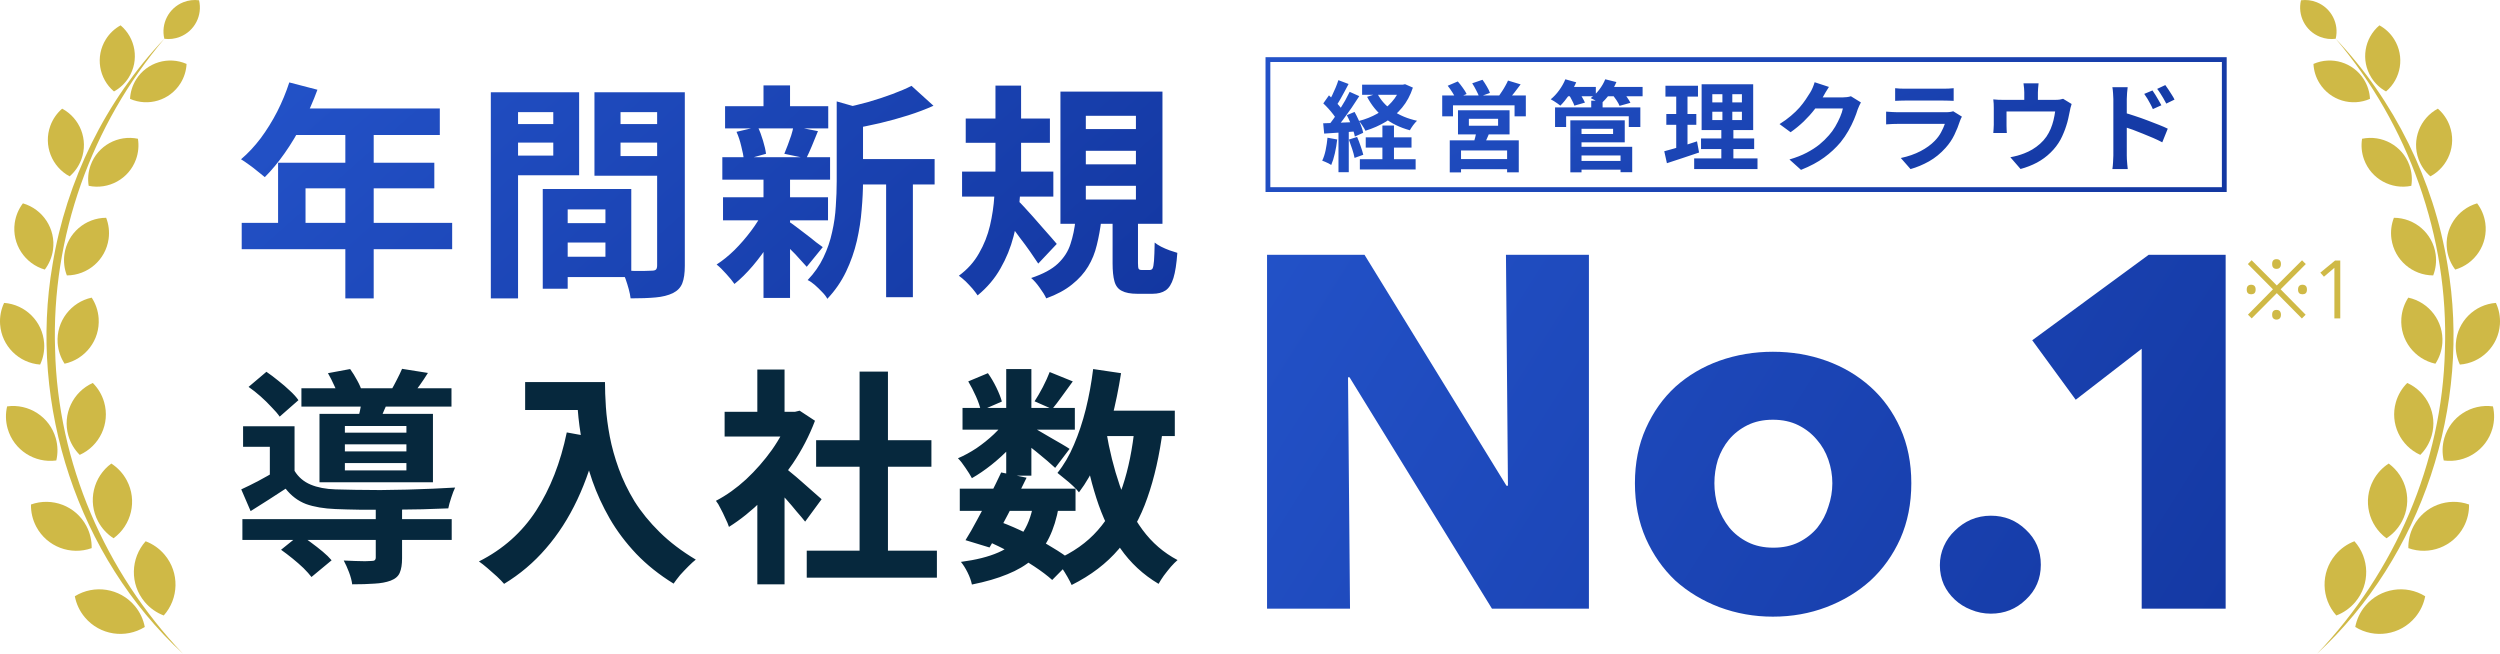 <svg width="306" height="80" viewBox="0 0 306 80" fill="none" xmlns="http://www.w3.org/2000/svg">
<g clip-path="url(#clip0_230_4400)">
<path d="M9.159 72.981C9.334 73.903 9.741 74.793 10.385 75.562C12.222 77.752 15.362 78.206 17.721 76.742C17.546 75.82 17.14 74.93 16.495 74.161C14.658 71.971 11.518 71.516 9.159 72.981Z" fill="#CFB946"/>
<path d="M17.713 73.679C18.359 74.449 19.165 75.002 20.042 75.335C21.893 73.264 21.992 70.095 20.155 67.906C19.509 67.136 18.703 66.583 17.826 66.25C15.975 68.321 15.876 71.49 17.713 73.679Z" fill="#CFB946"/>
<path d="M11.22 67.091C11.239 66.174 11.032 65.24 10.572 64.372C9.259 61.903 6.349 60.831 3.792 61.751C3.773 62.667 3.98 63.602 4.44 64.47C5.753 66.939 8.663 68.011 11.22 67.091Z" fill="#CFB946"/>
<path d="M13.9 65.884C16.093 64.279 16.832 61.267 15.518 58.797C15.056 57.929 14.398 57.236 13.626 56.738C11.433 58.342 10.694 61.355 12.008 63.826C12.47 64.694 13.128 65.387 13.9 65.884Z" fill="#CFB946"/>
<path d="M6.891 56.361C7.095 55.487 7.088 54.551 6.823 53.627C6.069 50.999 3.504 49.381 0.871 49.742C0.667 50.616 0.674 51.552 0.939 52.476C1.692 55.104 4.258 56.722 6.891 56.361Z" fill="#CFB946"/>
<path d="M9.759 55.677C12.183 54.588 13.501 51.856 12.747 49.228C12.482 48.305 11.993 47.506 11.356 46.874C8.932 47.963 7.614 50.694 8.368 53.322C8.633 54.246 9.122 55.045 9.759 55.677Z" fill="#CFB946"/>
<path d="M4.912 44.624C5.286 43.831 5.469 42.934 5.402 41.998C5.216 39.332 3.091 37.265 0.503 37.075C0.129 37.868 -0.054 38.765 0.012 39.701C0.198 42.367 2.323 44.434 4.912 44.624Z" fill="#CFB946"/>
<path d="M7.056 41.986C7.122 42.922 7.427 43.785 7.906 44.519C10.445 43.969 12.26 41.627 12.074 38.962C12.008 38.026 11.703 37.163 11.224 36.429C8.685 36.978 6.87 39.32 7.056 41.986Z" fill="#CFB946"/>
<path d="M5.484 32.997C6.001 32.315 6.357 31.495 6.486 30.587C6.85 28.002 5.24 25.596 2.804 24.889C2.287 25.571 1.93 26.391 1.801 27.299C1.438 29.884 3.047 32.29 5.484 32.997Z" fill="#CFB946"/>
<path d="M13.293 29.248C13.42 28.341 13.303 27.454 12.994 26.656C10.457 26.665 8.248 28.534 7.885 31.119C7.758 32.027 7.874 32.913 8.184 33.711C10.72 33.702 12.929 31.833 13.293 29.248Z" fill="#CFB946"/>
<path d="M8.521 21.586C9.153 21.04 9.659 20.33 9.967 19.488C10.839 17.093 9.79 14.469 7.608 13.3C6.976 13.845 6.468 14.556 6.161 15.398C5.29 17.793 6.339 20.417 8.521 21.586Z" fill="#CFB946"/>
<path d="M11.095 20.207C10.789 21.049 10.721 21.919 10.855 22.744C13.279 23.251 15.769 21.913 16.641 19.52C16.947 18.679 17.015 17.809 16.881 16.983C14.457 16.477 11.967 17.814 11.095 20.207Z" fill="#CFB946"/>
<path d="M13.952 11.194C14.666 10.802 15.295 10.227 15.757 9.486C17.074 7.377 16.605 4.662 14.761 3.102C14.047 3.495 13.418 4.069 12.957 4.81C11.639 6.919 12.108 9.635 13.952 11.194Z" fill="#CFB946"/>
<path d="M16.662 9.728C16.198 10.469 15.958 11.285 15.917 12.1C18.126 13.074 20.774 12.304 22.091 10.197C22.555 9.456 22.795 8.639 22.836 7.825C20.627 6.851 17.979 7.621 16.662 9.728Z" fill="#CFB946"/>
<path d="M24.362 0.034C23.732 -0.05 23.071 0.022 22.438 0.274C20.635 0.99 19.675 2.915 20.114 4.746C20.744 4.83 21.405 4.758 22.038 4.506C23.841 3.79 24.801 1.865 24.362 0.034Z" fill="#CFB946"/>
<path d="M20.112 4.746C12.934 12.284 8.114 22.109 6.428 32.406C3.465 49.624 9.532 68.129 22.378 80C12.855 70.002 7.062 56.624 6.745 42.811C6.265 29.012 11.192 15.29 20.112 4.746Z" fill="#CFB946"/>
</g>
<g clip-path="url(#clip1_230_4400)">
<path d="M296.844 72.981C296.669 73.903 296.263 74.793 295.618 75.562C293.782 77.752 290.642 78.206 288.282 76.742C288.458 75.82 288.864 74.93 289.508 74.161C291.345 71.971 294.485 71.516 296.844 72.981Z" fill="#CFB946"/>
<path d="M288.296 73.679C287.65 74.449 286.845 75.002 285.967 75.335C284.116 73.264 284.018 70.095 285.855 67.906C286.501 67.136 287.306 66.583 288.184 66.25C290.035 68.321 290.133 71.49 288.296 73.679Z" fill="#CFB946"/>
<path d="M294.783 67.091C294.764 66.174 294.971 65.24 295.432 64.372C296.744 61.903 299.655 60.831 302.211 61.751C302.231 62.667 302.023 63.602 301.563 64.47C300.251 66.939 297.34 68.011 294.783 67.091Z" fill="#CFB946"/>
<path d="M292.103 65.885C289.91 64.279 289.171 61.268 290.485 58.797C290.947 57.929 291.605 57.236 292.377 56.738C294.57 58.342 295.309 61.355 293.995 63.826C293.533 64.694 292.875 65.387 292.103 65.885Z" fill="#CFB946"/>
<path d="M299.115 56.361C298.911 55.487 298.919 54.551 299.184 53.627C299.937 50.999 302.502 49.381 305.136 49.742C305.34 50.616 305.333 51.552 305.068 52.476C304.314 55.104 301.749 56.722 299.115 56.361Z" fill="#CFB946"/>
<path d="M296.244 55.677C293.82 54.588 292.502 51.856 293.256 49.228C293.521 48.305 294.01 47.506 294.647 46.874C297.071 47.963 298.388 50.694 297.635 53.322C297.37 54.246 296.881 55.045 296.244 55.677Z" fill="#CFB946"/>
<path d="M301.088 44.624C300.714 43.831 300.531 42.934 300.598 41.998C300.784 39.333 302.909 37.265 305.497 37.075C305.871 37.868 306.054 38.765 305.988 39.701C305.802 42.367 303.677 44.434 301.088 44.624Z" fill="#CFB946"/>
<path d="M298.944 41.986C298.878 42.922 298.573 43.785 298.094 44.519C295.555 43.969 293.74 41.627 293.926 38.962C293.992 38.026 294.297 37.163 294.776 36.429C297.315 36.978 299.13 39.32 298.944 41.986Z" fill="#CFB946"/>
<path d="M300.52 32.997C300.002 32.315 299.646 31.495 299.517 30.587C299.154 28.002 300.763 25.596 303.2 24.889C303.717 25.571 304.073 26.391 304.202 27.299C304.565 29.884 302.956 32.29 300.52 32.997Z" fill="#CFB946"/>
<path d="M292.714 29.248C292.586 28.341 292.703 27.455 293.013 26.656C295.549 26.665 297.758 28.534 298.122 31.119C298.249 32.027 298.132 32.913 297.823 33.711C295.286 33.702 293.077 31.833 292.714 29.248Z" fill="#CFB946"/>
<path d="M297.479 21.586C296.847 21.04 296.341 20.33 296.033 19.488C295.161 17.093 296.21 14.469 298.392 13.3C299.024 13.845 299.532 14.556 299.839 15.398C300.71 17.793 299.661 20.417 297.479 21.586Z" fill="#CFB946"/>
<path d="M294.905 20.208C295.211 21.049 295.279 21.919 295.145 22.744C292.721 23.251 290.231 21.914 289.359 19.52C289.053 18.679 288.985 17.809 289.119 16.984C291.543 16.477 294.033 17.814 294.905 20.208Z" fill="#CFB946"/>
<path d="M292.051 11.194C291.337 10.802 290.709 10.227 290.247 9.486C288.929 7.378 289.398 4.662 291.242 3.103C291.956 3.495 292.585 4.069 293.047 4.81C294.364 6.919 293.895 9.635 292.051 11.194Z" fill="#CFB946"/>
<path d="M289.342 9.728C289.805 10.469 290.045 11.285 290.086 12.1C287.877 13.074 285.23 12.304 283.912 10.197C283.448 9.456 283.209 8.639 283.167 7.825C285.376 6.851 288.024 7.621 289.342 9.728Z" fill="#CFB946"/>
<path d="M281.641 0.034C282.271 -0.05 282.932 0.022 283.566 0.274C285.368 0.99 286.328 2.915 285.889 4.746C285.259 4.83 284.598 4.758 283.965 4.506C282.162 3.79 281.203 1.866 281.641 0.034Z" fill="#CFB946"/>
<path d="M285.891 4.746C293.07 12.284 297.889 22.109 299.575 32.406C302.538 49.624 296.471 68.129 283.625 80C293.148 70.002 298.941 56.624 299.258 42.811C299.738 29.012 294.811 15.29 285.891 4.746Z" fill="#CFB946"/>
</g>
<rect x="155.194" y="7.294" width="117.059" height="15.912" stroke="url(#paint0_linear_230_4400)" stroke-width="0.588"/>
<path d="M166.722 10.364H171.858V11.6H166.722V10.364ZM167.166 16.808H172.77V18.068H167.166V16.808ZM166.446 19.484H173.274V20.744H166.446V19.484ZM171.45 10.364H171.714L171.978 10.304L172.938 10.724C172.626 11.668 172.186 12.484 171.618 13.172C171.05 13.86 170.386 14.436 169.626 14.9C168.866 15.356 168.034 15.724 167.13 16.004C167.05 15.828 166.93 15.624 166.77 15.392C166.618 15.152 166.474 14.956 166.338 14.804C167.146 14.596 167.89 14.3 168.57 13.916C169.258 13.524 169.85 13.048 170.346 12.488C170.85 11.928 171.218 11.292 171.45 10.58V10.364ZM168.582 11.444C168.998 12.26 169.626 12.96 170.466 13.544C171.314 14.12 172.306 14.532 173.442 14.78C173.298 14.916 173.138 15.1 172.962 15.332C172.794 15.564 172.662 15.768 172.566 15.944C171.358 15.616 170.314 15.108 169.434 14.42C168.562 13.732 167.862 12.876 167.334 11.852L168.582 11.444ZM169.206 15.368H170.622V20.288H169.206V15.368ZM163.818 9.812L165.066 10.28C164.906 10.584 164.738 10.9 164.562 11.228C164.386 11.556 164.214 11.868 164.046 12.164C163.878 12.46 163.718 12.716 163.566 12.932L162.606 12.524C162.75 12.276 162.898 11.996 163.05 11.684C163.202 11.372 163.346 11.052 163.482 10.724C163.618 10.396 163.73 10.092 163.818 9.812ZM165.198 11.24L166.374 11.768C166.086 12.224 165.77 12.704 165.426 13.208C165.082 13.704 164.738 14.184 164.394 14.648C164.05 15.104 163.726 15.504 163.422 15.848L162.582 15.38C162.806 15.108 163.038 14.804 163.278 14.468C163.518 14.124 163.754 13.768 163.986 13.4C164.226 13.024 164.45 12.652 164.658 12.284C164.866 11.908 165.046 11.56 165.198 11.24ZM161.97 12.656L162.666 11.672C162.874 11.856 163.086 12.06 163.302 12.284C163.526 12.5 163.73 12.72 163.914 12.944C164.106 13.16 164.25 13.356 164.346 13.532L163.614 14.648C163.518 14.456 163.378 14.244 163.194 14.012C163.018 13.78 162.822 13.544 162.606 13.304C162.39 13.064 162.178 12.848 161.97 12.656ZM164.85 14.096L165.798 13.7C165.95 13.972 166.098 14.264 166.242 14.576C166.394 14.88 166.522 15.18 166.626 15.476C166.738 15.764 166.814 16.024 166.854 16.256L165.834 16.712C165.794 16.48 165.722 16.216 165.618 15.92C165.522 15.616 165.406 15.304 165.27 14.984C165.134 14.664 164.994 14.368 164.85 14.096ZM161.958 15.092C162.51 15.076 163.17 15.052 163.938 15.02C164.706 14.988 165.486 14.956 166.278 14.924L166.266 16.064C165.522 16.12 164.782 16.172 164.046 16.22C163.318 16.268 162.662 16.312 162.078 16.352L161.958 15.092ZM165.102 17.084L166.11 16.76C166.262 17.104 166.406 17.48 166.542 17.888C166.686 18.288 166.794 18.64 166.866 18.944L165.798 19.328C165.742 19.024 165.646 18.664 165.51 18.248C165.374 17.824 165.238 17.436 165.102 17.084ZM162.486 16.856L163.674 17.072C163.61 17.648 163.514 18.216 163.386 18.776C163.258 19.336 163.11 19.808 162.942 20.192C162.862 20.136 162.754 20.072 162.618 20C162.482 19.936 162.342 19.872 162.198 19.808C162.062 19.744 161.942 19.696 161.838 19.664C162.014 19.304 162.154 18.876 162.258 18.38C162.362 17.876 162.438 17.368 162.486 16.856ZM163.83 15.728H165.09V21.08H163.83V15.728ZM179.79 14.54V15.392H183.366V14.54H179.79ZM178.458 13.496H184.77V16.448H178.458V13.496ZM180.726 16.004L182.358 16.1C182.238 16.42 182.11 16.728 181.974 17.024C181.838 17.32 181.714 17.572 181.602 17.78L180.342 17.612C180.422 17.364 180.498 17.092 180.57 16.796C180.642 16.5 180.694 16.236 180.726 16.004ZM177.45 17.18H185.898V21.092H184.47V18.416H178.83V21.104H177.45V17.18ZM178.23 19.472H185.082V20.708H178.23V19.472ZM176.526 11.684H186.762V14.24H185.382V12.896H177.846V14.24H176.526V11.684ZM184.578 9.86L186.126 10.328C185.87 10.672 185.614 11.008 185.358 11.336C185.102 11.664 184.866 11.94 184.65 12.164L183.474 11.732C183.602 11.556 183.734 11.36 183.87 11.144C184.014 10.928 184.146 10.708 184.266 10.484C184.394 10.26 184.498 10.052 184.578 9.86ZM177.198 10.496L178.434 9.968C178.642 10.2 178.846 10.46 179.046 10.748C179.254 11.028 179.41 11.28 179.514 11.504L178.194 12.08C178.106 11.864 177.966 11.608 177.774 11.312C177.582 11.008 177.39 10.736 177.198 10.496ZM180.198 10.196L181.458 9.764C181.634 10.004 181.81 10.276 181.986 10.58C182.17 10.884 182.298 11.148 182.37 11.372L181.05 11.852C180.978 11.636 180.858 11.372 180.69 11.06C180.53 10.74 180.366 10.452 180.198 10.196ZM193.05 19.7H198.894V20.768H193.05V19.7ZM194.766 12.32H196.158V13.772H194.766V12.32ZM190.338 13.148H200.778V15.548H199.362V14.228H191.694V15.548H190.338V13.148ZM193.002 14.732H198.87V17.42H193.002V16.4H197.442V15.764H193.002V14.732ZM193.062 17.972H199.782V21.08H198.354V19.028H193.062V17.972ZM192.21 14.732H193.578V21.092H192.21V14.732ZM191.538 10.64H195.33V11.78H191.538V10.64ZM196.398 10.64H201.054V11.78H196.398V10.64ZM191.598 9.704L192.93 10.076C192.698 10.612 192.402 11.136 192.042 11.648C191.69 12.152 191.338 12.58 190.986 12.932C190.898 12.852 190.782 12.764 190.638 12.668C190.494 12.572 190.35 12.476 190.206 12.38C190.062 12.284 189.93 12.208 189.81 12.152C190.178 11.856 190.522 11.488 190.842 11.048C191.162 10.608 191.414 10.16 191.598 9.704ZM196.482 9.704L197.85 10.04C197.634 10.56 197.354 11.056 197.01 11.528C196.666 11.992 196.314 12.38 195.954 12.692C195.85 12.62 195.722 12.544 195.57 12.464C195.426 12.376 195.274 12.292 195.114 12.212C194.954 12.124 194.814 12.056 194.694 12.008C195.078 11.736 195.426 11.396 195.738 10.988C196.058 10.572 196.306 10.144 196.482 9.704ZM191.994 11.528L193.218 11.192C193.362 11.4 193.506 11.636 193.65 11.9C193.802 12.156 193.918 12.376 193.998 12.56L192.702 12.932C192.646 12.748 192.546 12.524 192.402 12.26C192.266 11.988 192.13 11.744 191.994 11.528ZM197.346 11.552L198.618 11.216C198.794 11.416 198.97 11.644 199.146 11.9C199.33 12.156 199.47 12.384 199.566 12.584L198.234 12.956C198.162 12.764 198.038 12.536 197.862 12.272C197.686 12.008 197.514 11.768 197.346 11.552ZM209.586 13.676V14.696H213.21V13.676H209.586ZM209.586 11.528V12.536H213.21V11.528H209.586ZM208.278 10.316H214.59V15.92H208.278V10.316ZM208.206 16.952H214.71V18.248H208.206V16.952ZM207.366 19.388H215.118V20.696H207.366V19.388ZM203.85 10.496H207.834V11.828H203.85V10.496ZM203.958 13.952H207.63V15.272H203.958V13.952ZM203.706 18.512C204.058 18.416 204.45 18.308 204.882 18.188C205.322 18.06 205.786 17.92 206.274 17.768C206.762 17.608 207.242 17.452 207.714 17.3L207.966 18.668C207.294 18.892 206.614 19.12 205.926 19.352C205.238 19.584 204.606 19.792 204.03 19.976L203.706 18.512ZM205.17 11.024H206.55V18.392L205.17 18.62V11.024ZM210.822 10.832H212.034V15.344H212.166V20H210.69V15.344H210.822V10.832ZM227.775 12.536C227.711 12.648 227.643 12.784 227.571 12.944C227.499 13.096 227.435 13.248 227.379 13.4C227.275 13.752 227.127 14.156 226.935 14.612C226.751 15.06 226.519 15.528 226.239 16.016C225.967 16.496 225.651 16.96 225.291 17.408C224.715 18.096 224.043 18.72 223.275 19.28C222.515 19.84 221.571 20.344 220.443 20.792L219.027 19.52C219.843 19.28 220.547 19.004 221.139 18.692C221.731 18.38 222.247 18.048 222.687 17.696C223.127 17.336 223.519 16.956 223.863 16.556C224.143 16.244 224.399 15.892 224.631 15.5C224.863 15.1 225.063 14.704 225.231 14.312C225.399 13.92 225.511 13.576 225.567 13.28H221.523L222.075 11.924C222.187 11.924 222.359 11.924 222.591 11.924C222.831 11.924 223.099 11.924 223.395 11.924C223.699 11.924 223.995 11.924 224.283 11.924C224.579 11.924 224.835 11.924 225.051 11.924C225.275 11.924 225.427 11.924 225.507 11.924C225.691 11.924 225.875 11.912 226.059 11.888C226.251 11.864 226.415 11.828 226.551 11.78L227.775 12.536ZM223.863 10.64C223.719 10.848 223.579 11.072 223.443 11.312C223.307 11.552 223.203 11.736 223.131 11.864C222.859 12.344 222.523 12.844 222.123 13.364C221.731 13.876 221.283 14.376 220.779 14.864C220.275 15.344 219.739 15.784 219.171 16.184L217.815 15.188C218.343 14.86 218.807 14.524 219.207 14.18C219.615 13.836 219.967 13.496 220.263 13.16C220.559 12.816 220.811 12.488 221.019 12.176C221.235 11.856 221.419 11.572 221.571 11.324C221.667 11.172 221.767 10.976 221.871 10.736C221.975 10.488 222.055 10.264 222.111 10.064L223.863 10.64ZM231.965 10.796C232.133 10.82 232.333 10.836 232.565 10.844C232.797 10.852 233.013 10.856 233.213 10.856C233.365 10.856 233.597 10.856 233.909 10.856C234.229 10.856 234.581 10.856 234.965 10.856C235.357 10.856 235.745 10.856 236.129 10.856C236.513 10.856 236.857 10.856 237.161 10.856C237.465 10.856 237.689 10.856 237.833 10.856C238.017 10.856 238.237 10.852 238.493 10.844C238.749 10.836 238.961 10.82 239.129 10.796V12.344C238.969 12.328 238.761 12.32 238.505 12.32C238.257 12.312 238.025 12.308 237.809 12.308C237.681 12.308 237.461 12.308 237.149 12.308C236.845 12.308 236.497 12.308 236.105 12.308C235.721 12.308 235.333 12.308 234.941 12.308C234.557 12.308 234.209 12.308 233.897 12.308C233.585 12.308 233.357 12.308 233.213 12.308C233.021 12.308 232.809 12.312 232.577 12.32C232.353 12.328 232.149 12.336 231.965 12.344V10.796ZM240.137 14.276C240.097 14.356 240.053 14.444 240.005 14.54C239.965 14.636 239.933 14.716 239.909 14.78C239.725 15.356 239.493 15.932 239.213 16.508C238.941 17.076 238.581 17.608 238.133 18.104C237.533 18.776 236.861 19.324 236.117 19.748C235.373 20.164 234.617 20.48 233.849 20.696L232.661 19.34C233.565 19.148 234.369 18.868 235.073 18.5C235.777 18.132 236.357 17.712 236.813 17.24C237.133 16.912 237.389 16.568 237.581 16.208C237.781 15.84 237.937 15.492 238.049 15.164C237.961 15.164 237.809 15.164 237.593 15.164C237.377 15.164 237.117 15.164 236.813 15.164C236.517 15.164 236.197 15.164 235.853 15.164C235.509 15.164 235.157 15.164 234.797 15.164C234.437 15.164 234.093 15.164 233.765 15.164C233.437 15.164 233.141 15.164 232.877 15.164C232.621 15.164 232.413 15.164 232.253 15.164C232.109 15.164 231.905 15.168 231.641 15.176C231.377 15.184 231.117 15.2 230.861 15.224V13.664C231.117 13.68 231.365 13.696 231.605 13.712C231.853 13.728 232.069 13.736 232.253 13.736C232.373 13.736 232.553 13.736 232.793 13.736C233.041 13.736 233.325 13.736 233.645 13.736C233.965 13.736 234.305 13.736 234.665 13.736C235.033 13.736 235.397 13.736 235.757 13.736C236.125 13.736 236.473 13.736 236.801 13.736C237.129 13.736 237.413 13.736 237.653 13.736C237.893 13.736 238.073 13.736 238.193 13.736C238.385 13.736 238.557 13.724 238.709 13.7C238.869 13.676 238.989 13.648 239.069 13.616L240.137 14.276ZM249.523 10.196C249.499 10.452 249.479 10.66 249.463 10.82C249.447 10.972 249.439 11.132 249.439 11.3C249.439 11.404 249.439 11.564 249.439 11.78C249.439 11.996 249.439 12.22 249.439 12.452C249.439 12.684 249.439 12.876 249.439 13.028H247.771C247.771 12.86 247.771 12.66 247.771 12.428C247.771 12.196 247.771 11.976 247.771 11.768C247.771 11.56 247.771 11.404 247.771 11.3C247.771 11.132 247.763 10.972 247.747 10.82C247.739 10.66 247.715 10.452 247.675 10.196H249.523ZM253.567 12.728C253.519 12.856 253.471 13.02 253.423 13.22C253.383 13.412 253.351 13.568 253.327 13.688C253.279 13.968 253.219 14.252 253.147 14.54C253.083 14.828 253.003 15.116 252.907 15.404C252.819 15.692 252.715 15.976 252.595 16.256C252.483 16.536 252.355 16.812 252.211 17.084C251.891 17.668 251.483 18.2 250.987 18.68C250.499 19.16 249.943 19.568 249.319 19.904C248.695 20.232 248.027 20.492 247.315 20.684L246.067 19.244C246.339 19.196 246.627 19.132 246.931 19.052C247.235 18.964 247.511 18.872 247.759 18.776C248.095 18.648 248.427 18.488 248.755 18.296C249.091 18.096 249.407 17.864 249.703 17.6C249.999 17.336 250.259 17.044 250.483 16.724C250.683 16.428 250.855 16.112 250.999 15.776C251.143 15.432 251.259 15.08 251.347 14.72C251.435 14.352 251.503 13.992 251.551 13.64H245.599C245.599 13.744 245.599 13.876 245.599 14.036C245.599 14.188 245.599 14.356 245.599 14.54C245.599 14.716 245.599 14.88 245.599 15.032C245.599 15.176 245.599 15.296 245.599 15.392C245.599 15.528 245.603 15.68 245.611 15.848C245.619 16.016 245.627 16.16 245.635 16.28H243.979C243.995 16.128 244.007 15.964 244.015 15.788C244.031 15.604 244.039 15.432 244.039 15.272C244.039 15.176 244.039 15.036 244.039 14.852C244.039 14.668 244.039 14.472 244.039 14.264C244.039 14.048 244.039 13.844 244.039 13.652C244.039 13.46 244.039 13.308 244.039 13.196C244.039 13.06 244.035 12.892 244.027 12.692C244.019 12.484 244.003 12.308 243.979 12.164C244.187 12.188 244.387 12.204 244.579 12.212C244.771 12.22 244.979 12.224 245.203 12.224H251.527C251.775 12.224 251.975 12.212 252.127 12.188C252.287 12.156 252.419 12.124 252.523 12.092L253.567 12.728ZM263.462 11.072C263.574 11.232 263.698 11.42 263.834 11.636C263.97 11.852 264.098 12.068 264.218 12.284C264.346 12.5 264.458 12.7 264.554 12.884L263.51 13.352C263.398 13.096 263.286 12.868 263.174 12.668C263.07 12.468 262.962 12.276 262.85 12.092C262.738 11.9 262.606 11.7 262.454 11.492L263.462 11.072ZM265.034 10.412C265.154 10.572 265.282 10.756 265.418 10.964C265.562 11.172 265.698 11.384 265.826 11.6C265.962 11.808 266.074 12.004 266.162 12.188L265.154 12.68C265.026 12.424 264.902 12.2 264.782 12.008C264.67 11.808 264.554 11.62 264.434 11.444C264.322 11.26 264.19 11.072 264.038 10.88L265.034 10.412ZM258.674 19.028C258.674 18.868 258.674 18.616 258.674 18.272C258.674 17.92 258.674 17.516 258.674 17.06C258.674 16.596 258.674 16.116 258.674 15.62C258.674 15.116 258.674 14.632 258.674 14.168C258.674 13.696 258.674 13.28 258.674 12.92C258.674 12.56 258.674 12.296 258.674 12.128C258.674 11.912 258.662 11.668 258.638 11.396C258.622 11.124 258.594 10.884 258.554 10.676H260.426C260.402 10.884 260.378 11.116 260.354 11.372C260.33 11.628 260.318 11.88 260.318 12.128C260.318 12.344 260.318 12.644 260.318 13.028C260.318 13.412 260.318 13.84 260.318 14.312C260.318 14.776 260.318 15.252 260.318 15.74C260.318 16.228 260.318 16.696 260.318 17.144C260.318 17.584 260.318 17.972 260.318 18.308C260.318 18.636 260.318 18.876 260.318 19.028C260.318 19.132 260.322 19.288 260.33 19.496C260.346 19.696 260.362 19.904 260.378 20.12C260.402 20.336 260.422 20.528 260.438 20.696H258.554C258.594 20.464 258.622 20.188 258.638 19.868C258.662 19.54 258.674 19.26 258.674 19.028ZM259.97 13.784C260.37 13.888 260.814 14.024 261.302 14.192C261.798 14.352 262.298 14.528 262.802 14.72C263.306 14.904 263.782 15.088 264.23 15.272C264.678 15.448 265.046 15.608 265.334 15.752L264.662 17.42C264.318 17.236 263.942 17.056 263.534 16.88C263.126 16.704 262.71 16.532 262.286 16.364C261.87 16.188 261.462 16.028 261.062 15.884C260.662 15.74 260.298 15.616 259.97 15.512V13.784Z" fill="url(#paint1_linear_230_4400)"/>
<path d="M182.616 74.5L165.18 46.175H164.997L165.242 74.5H155.086V31.187H167.016L184.39 59.451H184.573L184.329 31.187H194.484V74.5H182.616ZM233.945 59.145C233.945 61.633 233.497 63.896 232.599 65.935C231.702 67.934 230.479 69.647 228.929 71.074C227.379 72.461 225.584 73.542 223.545 74.317C221.506 75.091 219.324 75.479 216.999 75.479C214.715 75.479 212.533 75.091 210.453 74.317C208.414 73.542 206.62 72.461 205.07 71.074C203.561 69.647 202.358 67.934 201.461 65.935C200.563 63.896 200.115 61.633 200.115 59.145C200.115 56.657 200.563 54.414 201.461 52.415C202.358 50.417 203.561 48.724 205.07 47.338C206.62 45.951 208.414 44.891 210.453 44.157C212.533 43.422 214.715 43.055 216.999 43.055C219.324 43.055 221.506 43.422 223.545 44.157C225.584 44.891 227.379 45.951 228.929 47.338C230.479 48.724 231.702 50.417 232.599 52.415C233.497 54.414 233.945 56.657 233.945 59.145ZM224.279 59.145C224.279 58.166 224.116 57.207 223.79 56.269C223.464 55.331 222.995 54.516 222.383 53.822C221.771 53.088 221.017 52.497 220.119 52.048C219.222 51.6 218.182 51.375 216.999 51.375C215.817 51.375 214.777 51.6 213.879 52.048C212.982 52.497 212.228 53.088 211.616 53.822C211.045 54.516 210.596 55.331 210.27 56.269C209.984 57.207 209.842 58.166 209.842 59.145C209.842 60.123 209.984 61.082 210.27 62.02C210.596 62.958 211.065 63.815 211.677 64.589C212.289 65.323 213.043 65.915 213.941 66.364C214.838 66.812 215.878 67.037 217.061 67.037C218.243 67.037 219.283 66.812 220.181 66.364C221.078 65.915 221.832 65.323 222.444 64.589C223.056 63.815 223.504 62.958 223.79 62.02C224.116 61.082 224.279 60.123 224.279 59.145ZM249.797 69.117C249.797 70.829 249.185 72.257 247.962 73.399C246.779 74.541 245.352 75.112 243.679 75.112C242.823 75.112 242.007 74.949 241.232 74.622C240.498 74.337 239.846 73.929 239.275 73.399C238.704 72.869 238.255 72.257 237.929 71.564C237.603 70.829 237.439 70.034 237.439 69.178C237.439 68.362 237.603 67.587 237.929 66.853C238.255 66.119 238.704 65.487 239.275 64.957C239.846 64.385 240.498 63.937 241.232 63.611C242.007 63.284 242.823 63.121 243.679 63.121C245.352 63.121 246.779 63.692 247.962 64.834C249.185 65.976 249.797 67.403 249.797 69.117ZM262.143 74.5V42.688L254.068 48.928L248.745 41.648L262.999 31.187H272.42V74.5H262.143Z" fill="url(#paint2_linear_230_4400)"/>
<path d="M275.61 38.971L275.15 38.511L278.21 35.411L275.14 32.321L275.6 31.851L278.68 34.941L281.77 31.861L282.23 32.321L279.15 35.411L282.21 38.521L281.75 38.981L278.68 35.881L275.61 38.971ZM275.54 36.021C275.38 36.021 275.25 35.977 275.15 35.891C275.05 35.797 275 35.647 275 35.441C275 35.234 275.05 35.084 275.15 34.991C275.25 34.897 275.38 34.851 275.54 34.851C275.707 34.851 275.84 34.897 275.94 34.991C276.04 35.084 276.09 35.234 276.09 35.441C276.09 35.647 276.04 35.797 275.94 35.891C275.84 35.977 275.707 36.021 275.54 36.021ZM278.64 39.121C278.52 39.121 278.42 39.094 278.34 39.041C278.26 38.994 278.2 38.927 278.16 38.841C278.127 38.754 278.11 38.647 278.11 38.521C278.11 38.401 278.127 38.297 278.16 38.211C278.2 38.117 278.26 38.047 278.34 38.001C278.42 37.954 278.52 37.931 278.64 37.931C278.767 37.931 278.87 37.954 278.95 38.001C279.03 38.047 279.09 38.117 279.13 38.211C279.17 38.297 279.19 38.401 279.19 38.521C279.19 38.647 279.17 38.754 279.13 38.841C279.09 38.927 279.03 38.994 278.95 39.041C278.87 39.094 278.767 39.121 278.64 39.121ZM278.64 32.911C278.52 32.911 278.42 32.887 278.34 32.841C278.26 32.787 278.2 32.717 278.16 32.631C278.127 32.537 278.11 32.431 278.11 32.311C278.11 32.191 278.127 32.087 278.16 32.001C278.2 31.907 278.26 31.837 278.34 31.791C278.42 31.744 278.52 31.721 278.64 31.721C278.767 31.721 278.87 31.744 278.95 31.791C279.03 31.837 279.09 31.907 279.13 32.001C279.17 32.087 279.19 32.191 279.19 32.311C279.19 32.431 279.17 32.537 279.13 32.631C279.09 32.717 279.03 32.787 278.95 32.841C278.87 32.887 278.767 32.911 278.64 32.911ZM281.82 36.021C281.66 36.021 281.53 35.977 281.43 35.891C281.33 35.797 281.28 35.647 281.28 35.441C281.28 35.234 281.33 35.084 281.43 34.991C281.53 34.897 281.66 34.851 281.82 34.851C281.987 34.851 282.12 34.897 282.22 34.991C282.32 35.084 282.37 35.234 282.37 35.441C282.37 35.647 282.32 35.797 282.22 35.891C282.12 35.977 281.987 36.021 281.82 36.021ZM286.449 38.971H285.729V32.781L284.449 33.871L284.009 33.371L285.809 31.891H286.449V38.971Z" fill="#CFB946"/>
<path d="M35.409 10.088L38.853 10.984C38.349 12.365 37.752 13.719 37.061 15.044C36.389 16.369 35.652 17.601 34.849 18.74C34.065 19.86 33.253 20.84 32.413 21.68C32.189 21.493 31.9 21.26 31.545 20.98C31.19 20.681 30.826 20.401 30.453 20.14C30.098 19.879 29.781 19.664 29.501 19.496C30.36 18.768 31.162 17.909 31.909 16.92C32.656 15.912 33.328 14.829 33.925 13.672C34.522 12.496 35.017 11.301 35.409 10.088ZM36.025 13.28H53.833V16.528H34.401L36.025 13.28ZM34.037 19.916H53.161V23.052H37.397V28.932H34.037V19.916ZM29.585 27.28H55.345V30.5H29.585V27.28ZM42.269 14.96H45.741V36.52H42.269V14.96ZM68.029 27.308H75.673V29.688H68.029V27.308ZM67.833 23.136H77.269V33.916H67.833V31.424H74.105V25.628H67.833V23.136ZM66.433 23.136H69.485V35.344H66.433V23.136ZM61.757 15.184H68.757V17.452H61.757V15.184ZM74.749 15.184H81.805V17.452H74.749V15.184ZM80.433 11.292H83.821V32.544C83.821 33.44 83.718 34.149 83.513 34.672C83.308 35.195 82.925 35.596 82.365 35.876C81.786 36.156 81.077 36.333 80.237 36.408C79.416 36.483 78.398 36.52 77.185 36.52C77.148 36.184 77.073 35.811 76.961 35.4C76.849 34.989 76.718 34.569 76.569 34.14C76.42 33.729 76.261 33.375 76.093 33.076C76.597 33.113 77.092 33.141 77.577 33.16C78.081 33.16 78.529 33.16 78.921 33.16C79.332 33.141 79.612 33.132 79.761 33.132C80.022 33.132 80.2 33.085 80.293 32.992C80.386 32.899 80.433 32.731 80.433 32.488V11.292ZM62.009 11.292H70.885V21.456H62.009V19.048H67.721V13.728H62.009V11.292ZM82.225 11.292V13.728H75.953V19.104H82.225V21.512H72.761V11.292H82.225ZM60.077 11.292H63.409V36.52H60.077V11.292ZM103.925 19.468H114.397V22.576H103.925V19.468ZM88.749 13H101.377V15.716H88.749V13ZM88.497 24.144H101.349V26.972H88.497V24.144ZM88.413 19.244H101.601V21.988H88.413V19.244ZM108.461 20.84H111.737V36.38H108.461V20.84ZM93.453 10.452H96.701V14.204H93.453V10.452ZM93.453 21.82H96.701V36.464H93.453V21.82ZM102.413 12.412L106.333 13.532C106.314 13.775 106.081 13.933 105.633 14.008V22.24C105.633 23.285 105.577 24.433 105.465 25.684C105.372 26.916 105.176 28.185 104.877 29.492C104.578 30.78 104.14 32.031 103.561 33.244C102.982 34.457 102.217 35.568 101.265 36.576C101.134 36.315 100.92 36.035 100.621 35.736C100.341 35.437 100.042 35.148 99.725 34.868C99.426 34.607 99.137 34.411 98.857 34.28C99.678 33.421 100.322 32.497 100.789 31.508C101.274 30.5 101.629 29.464 101.853 28.4C102.096 27.336 102.245 26.281 102.301 25.236C102.376 24.172 102.413 23.155 102.413 22.184V12.412ZM111.569 10.508L114.257 12.944C113.305 13.373 112.269 13.765 111.149 14.12C110.029 14.475 108.881 14.792 107.705 15.072C106.548 15.333 105.428 15.567 104.345 15.772C104.252 15.417 104.102 14.988 103.897 14.484C103.692 13.98 103.486 13.56 103.281 13.224C104.289 13 105.306 12.748 106.333 12.468C107.36 12.169 108.321 11.852 109.217 11.516C110.132 11.18 110.916 10.844 111.569 10.508ZM96.477 27.084C96.682 27.196 96.981 27.401 97.373 27.7C97.784 27.999 98.213 28.325 98.661 28.68C99.109 29.016 99.51 29.333 99.865 29.632C100.238 29.912 100.518 30.117 100.705 30.248L98.745 32.656C98.521 32.395 98.232 32.077 97.877 31.704C97.541 31.312 97.168 30.92 96.757 30.528C96.365 30.136 95.982 29.763 95.609 29.408C95.236 29.053 94.918 28.764 94.657 28.54L96.477 27.084ZM90.149 16.136L92.753 15.52C92.996 16.024 93.21 16.593 93.397 17.228C93.584 17.844 93.705 18.376 93.761 18.824L91.045 19.58C91.008 19.113 90.905 18.563 90.737 17.928C90.588 17.275 90.392 16.677 90.149 16.136ZM97.121 15.464L100.117 16.052C99.856 16.687 99.604 17.303 99.361 17.9C99.118 18.479 98.894 18.973 98.689 19.384L96.001 18.824C96.132 18.507 96.272 18.152 96.421 17.76C96.57 17.368 96.71 16.976 96.841 16.584C96.972 16.173 97.065 15.8 97.121 15.464ZM93.481 25.768L95.833 26.664C95.385 27.672 94.844 28.689 94.209 29.716C93.574 30.724 92.884 31.667 92.137 32.544C91.39 33.421 90.644 34.159 89.897 34.756C89.654 34.401 89.318 33.991 88.889 33.524C88.46 33.039 88.068 32.656 87.713 32.376C88.441 31.909 89.169 31.321 89.897 30.612C90.625 29.884 91.297 29.109 91.913 28.288C92.548 27.448 93.07 26.608 93.481 25.768ZM118.205 14.512H128.509V17.48H118.205V14.512ZM117.757 21.008H128.929V24.06H117.757V21.008ZM121.845 10.48H124.981V20.616C124.981 21.923 124.916 23.285 124.785 24.704C124.673 26.123 124.43 27.532 124.057 28.932C123.702 30.313 123.17 31.62 122.461 32.852C121.77 34.084 120.837 35.185 119.661 36.156C119.512 35.932 119.306 35.661 119.045 35.344C118.784 35.045 118.504 34.747 118.205 34.448C117.906 34.168 117.626 33.935 117.365 33.748C118.41 32.983 119.232 32.068 119.829 31.004C120.445 29.94 120.893 28.811 121.173 27.616C121.453 26.421 121.63 25.227 121.705 24.032C121.798 22.819 121.845 21.68 121.845 20.616V10.48ZM124.533 24.508C124.738 24.676 125.009 24.947 125.345 25.32C125.681 25.675 126.045 26.076 126.437 26.524C126.829 26.972 127.221 27.42 127.613 27.868C128.005 28.316 128.36 28.717 128.677 29.072C128.994 29.427 129.218 29.688 129.349 29.856L127.081 32.264C126.801 31.835 126.465 31.34 126.073 30.78C125.681 30.22 125.261 29.651 124.813 29.072C124.384 28.475 123.964 27.915 123.553 27.392C123.142 26.869 122.788 26.431 122.489 26.076L124.533 24.508ZM132.905 18.46V20.112H139.037V18.46H132.905ZM132.905 22.744V24.424H139.037V22.744H132.905ZM132.905 14.176V15.8H139.037V14.176H132.905ZM129.797 11.208H142.285V27.392H129.797V11.208ZM136.181 26.328H139.289V32.208C139.289 32.581 139.317 32.815 139.373 32.908C139.429 33.001 139.56 33.048 139.765 33.048C139.802 33.048 139.886 33.048 140.017 33.048C140.148 33.048 140.278 33.048 140.409 33.048C140.558 33.048 140.661 33.048 140.717 33.048C140.885 33.048 141.006 32.983 141.081 32.852C141.156 32.703 141.212 32.395 141.249 31.928C141.286 31.443 141.314 30.696 141.333 29.688C141.538 29.856 141.8 30.024 142.117 30.192C142.453 30.36 142.798 30.509 143.153 30.64C143.526 30.752 143.844 30.855 144.105 30.948C144.012 32.273 143.853 33.3 143.629 34.028C143.405 34.756 143.088 35.26 142.677 35.54C142.266 35.82 141.725 35.96 141.053 35.96C140.941 35.96 140.801 35.96 140.633 35.96C140.465 35.96 140.288 35.96 140.101 35.96C139.933 35.96 139.765 35.96 139.597 35.96C139.448 35.96 139.317 35.96 139.205 35.96C138.384 35.96 137.749 35.839 137.301 35.596C136.853 35.372 136.554 34.98 136.405 34.42C136.256 33.879 136.181 33.151 136.181 32.236V26.328ZM131.645 26.888H134.809C134.678 27.989 134.492 29.025 134.249 29.996C134.025 30.948 133.67 31.825 133.185 32.628C132.7 33.431 132.046 34.159 131.225 34.812C130.404 35.484 129.349 36.053 128.061 36.52C127.893 36.147 127.622 35.708 127.249 35.204C126.894 34.7 126.549 34.308 126.213 34.028C127.669 33.543 128.761 32.955 129.489 32.264C130.236 31.555 130.749 30.752 131.029 29.856C131.328 28.96 131.533 27.971 131.645 26.888Z" fill="url(#paint3_linear_230_4400)"/>
<path d="M29.669 63.54H55.289V66.088H29.669V63.54ZM36.893 47.524H55.261V49.764H36.893V47.524ZM45.993 62.028H49.213V68.328C49.213 69.075 49.12 69.663 48.933 70.092C48.765 70.521 48.392 70.848 47.813 71.072C47.253 71.277 46.59 71.399 45.825 71.436C45.06 71.492 44.154 71.52 43.109 71.52C43.053 71.072 42.922 70.577 42.717 70.036C42.512 69.495 42.297 69.019 42.073 68.608C42.521 68.627 42.978 68.645 43.445 68.664C43.912 68.683 44.322 68.692 44.677 68.692C45.032 68.673 45.274 68.664 45.405 68.664C45.629 68.664 45.778 68.636 45.853 68.58C45.946 68.505 45.993 68.393 45.993 68.244V62.028ZM34.401 67.292L36.697 65.444C37.145 65.724 37.612 66.051 38.097 66.424C38.582 66.779 39.049 67.143 39.497 67.516C39.945 67.889 40.309 68.244 40.589 68.58L38.125 70.624C37.882 70.307 37.556 69.943 37.145 69.532C36.734 69.14 36.286 68.748 35.801 68.356C35.316 67.964 34.849 67.609 34.401 67.292ZM30.425 47.356L32.609 45.508C33.076 45.825 33.561 46.189 34.065 46.6C34.588 47.011 35.064 47.421 35.493 47.832C35.941 48.243 36.286 48.625 36.529 48.98L34.233 50.996C33.99 50.641 33.654 50.249 33.225 49.82C32.814 49.372 32.366 48.933 31.881 48.504C31.396 48.075 30.91 47.692 30.425 47.356ZM40.141 45.676L42.857 45.172C43.156 45.583 43.445 46.049 43.725 46.572C44.005 47.076 44.201 47.533 44.313 47.944L41.457 48.504C41.345 48.131 41.158 47.683 40.897 47.16C40.654 46.619 40.402 46.124 40.141 45.676ZM42.213 54.384V55.252H49.745V54.384H42.213ZM42.213 56.68V57.576H49.745V56.68H42.213ZM42.213 52.144V52.956H49.745V52.144H42.213ZM39.105 50.66H52.993V59.032H39.105V50.66ZM36.053 52.172V58.752H33.029V54.692H29.753V52.172H36.053ZM44.369 48.448L47.701 48.672C47.477 49.195 47.262 49.68 47.057 50.128C46.87 50.576 46.702 50.968 46.553 51.304L43.893 50.968C44.005 50.557 44.098 50.128 44.173 49.68C44.266 49.213 44.332 48.803 44.369 48.448ZM49.213 45.144L52.377 45.648C52.041 46.189 51.705 46.693 51.369 47.16C51.052 47.608 50.762 48 50.501 48.336L47.841 47.832C48.084 47.421 48.326 46.973 48.569 46.488C48.83 45.984 49.045 45.536 49.213 45.144ZM36.053 57.632C36.52 58.397 37.173 58.957 38.013 59.312C38.853 59.667 39.87 59.863 41.065 59.9C41.756 59.919 42.568 59.937 43.501 59.956C44.453 59.975 45.47 59.984 46.553 59.984C47.636 59.965 48.728 59.947 49.829 59.928C50.93 59.891 51.985 59.853 52.993 59.816C54.02 59.76 54.925 59.713 55.709 59.676C55.56 59.975 55.401 60.385 55.233 60.908C55.065 61.412 54.944 61.851 54.869 62.224C53.973 62.261 52.918 62.299 51.705 62.336C50.492 62.355 49.232 62.373 47.925 62.392C46.618 62.392 45.368 62.392 44.173 62.392C42.978 62.373 41.942 62.345 41.065 62.308C39.646 62.252 38.442 62.047 37.453 61.692C36.482 61.319 35.652 60.693 34.961 59.816C34.289 60.264 33.598 60.712 32.889 61.16C32.198 61.608 31.461 62.075 30.677 62.56L29.529 59.9C30.182 59.601 30.882 59.256 31.629 58.864C32.394 58.453 33.122 58.043 33.813 57.632H36.053ZM64.277 46.768H72.229V50.184H64.277V46.768ZM70.577 46.768H74.049C74.049 47.664 74.086 48.681 74.161 49.82C74.236 50.94 74.394 52.144 74.637 53.432C74.88 54.701 75.244 56.008 75.729 57.352C76.214 58.696 76.858 60.031 77.661 61.356C78.482 62.663 79.509 63.923 80.741 65.136C81.973 66.349 83.448 67.469 85.165 68.496C84.922 68.683 84.624 68.953 84.269 69.308C83.914 69.663 83.569 70.027 83.233 70.4C82.916 70.792 82.654 71.137 82.449 71.436C80.694 70.353 79.173 69.14 77.885 67.796C76.597 66.433 75.514 64.996 74.637 63.484C73.76 61.953 73.05 60.413 72.509 58.864C71.968 57.296 71.557 55.775 71.277 54.3C70.997 52.807 70.81 51.416 70.717 50.128C70.624 48.84 70.577 47.72 70.577 46.768ZM69.373 52.928L73.209 53.628C72.574 56.391 71.725 58.901 70.661 61.16C69.597 63.419 68.318 65.407 66.825 67.124C65.35 68.841 63.642 70.288 61.701 71.464C61.496 71.221 61.206 70.923 60.833 70.568C60.46 70.232 60.068 69.887 59.657 69.532C59.265 69.196 58.92 68.925 58.621 68.72C61.552 67.245 63.885 65.173 65.621 62.504C67.357 59.816 68.608 56.624 69.373 52.928ZM98.745 67.404H114.677V70.708H98.745V67.404ZM99.893 53.88H114.005V57.128H99.893V53.88ZM105.213 45.48H108.685V69H105.213V45.48ZM88.693 50.408H97.849V53.432H88.693V50.408ZM92.697 59.956L96.029 55.98V71.52H92.697V59.956ZM92.697 45.228H96.029V51.808H92.697V45.228ZM95.665 56.932C95.926 57.1 96.281 57.38 96.729 57.772C97.196 58.145 97.69 58.565 98.213 59.032C98.736 59.48 99.212 59.9 99.641 60.292C100.07 60.665 100.378 60.936 100.565 61.104L98.549 63.848C98.269 63.493 97.924 63.083 97.513 62.616C97.121 62.131 96.701 61.636 96.253 61.132C95.805 60.628 95.366 60.152 94.937 59.704C94.508 59.256 94.144 58.883 93.845 58.584L95.665 56.932ZM96.645 50.408H97.289L97.877 50.268L99.753 51.5C99.062 53.329 98.157 55.075 97.037 56.736C95.917 58.379 94.685 59.863 93.341 61.188C91.997 62.513 90.625 63.615 89.225 64.492C89.132 64.193 88.982 63.839 88.777 63.428C88.59 62.999 88.394 62.597 88.189 62.224C88.002 61.832 87.816 61.524 87.629 61.3C88.917 60.628 90.149 59.751 91.325 58.668C92.501 57.567 93.556 56.363 94.489 55.056C95.422 53.731 96.141 52.377 96.645 50.996V50.408ZM117.477 59.816H131.645V62.532H117.477V59.816ZM117.813 49.932H131.561V52.592H117.813V49.932ZM122.545 57.828L125.653 58.472C125.186 59.443 124.682 60.441 124.141 61.468C123.618 62.495 123.096 63.493 122.573 64.464C122.05 65.416 121.565 66.265 121.117 67.012L118.177 66.116C118.625 65.407 119.101 64.576 119.605 63.624C120.128 62.672 120.641 61.692 121.145 60.684C121.668 59.657 122.134 58.705 122.545 57.828ZM126.493 61.692L129.601 61.972C129.34 63.447 128.948 64.716 128.425 65.78C127.921 66.825 127.24 67.721 126.381 68.468C125.541 69.196 124.514 69.803 123.301 70.288C122.088 70.792 120.641 71.212 118.961 71.548C118.868 71.081 118.69 70.587 118.429 70.064C118.168 69.541 117.897 69.112 117.617 68.776C119.465 68.533 120.986 68.151 122.181 67.628C123.394 67.105 124.346 66.368 125.037 65.416C125.728 64.464 126.213 63.223 126.493 61.692ZM128.481 45.536L131.309 46.684C130.861 47.3 130.413 47.916 129.965 48.532C129.536 49.129 129.144 49.643 128.789 50.072L126.633 49.12C126.95 48.635 127.286 48.056 127.641 47.384C127.996 46.693 128.276 46.077 128.481 45.536ZM123.161 45.172H126.241V58.22H123.161V45.172ZM118.513 46.684L120.921 45.676C121.294 46.199 121.64 46.787 121.957 47.44C122.274 48.093 122.498 48.663 122.629 49.148L120.053 50.268C119.96 49.783 119.764 49.204 119.465 48.532C119.166 47.86 118.849 47.244 118.513 46.684ZM123.245 51.248L125.401 52.564C124.953 53.311 124.365 54.057 123.637 54.804C122.928 55.551 122.162 56.251 121.341 56.904C120.538 57.539 119.745 58.08 118.961 58.528C118.774 58.173 118.513 57.753 118.177 57.268C117.86 56.783 117.552 56.391 117.253 56.092C118 55.775 118.756 55.364 119.521 54.86C120.286 54.337 120.996 53.768 121.649 53.152C122.321 52.517 122.853 51.883 123.245 51.248ZM125.961 52.06C126.222 52.191 126.577 52.387 127.025 52.648C127.492 52.909 127.986 53.199 128.509 53.516C129.05 53.815 129.536 54.095 129.965 54.356C130.413 54.617 130.73 54.813 130.917 54.944L129.153 57.268C128.892 57.025 128.556 56.727 128.145 56.372C127.734 56.017 127.296 55.653 126.829 55.28C126.362 54.907 125.914 54.552 125.485 54.216C125.056 53.88 124.682 53.609 124.365 53.404L125.961 52.06ZM133.493 50.268H143.797V53.376H133.493V50.268ZM133.801 45.172L137.217 45.676C136.918 47.599 136.536 49.465 136.069 51.276C135.602 53.068 135.033 54.729 134.361 56.26C133.708 57.772 132.942 59.107 132.065 60.264C131.897 60.04 131.654 59.779 131.337 59.48C131.02 59.181 130.684 58.892 130.329 58.612C129.974 58.313 129.676 58.071 129.433 57.884C130.217 56.913 130.889 55.765 131.449 54.44C132.028 53.096 132.513 51.64 132.905 50.072C133.297 48.485 133.596 46.852 133.801 45.172ZM138.897 52.172L142.341 52.508C141.93 55.7 141.296 58.509 140.437 60.936C139.597 63.363 138.43 65.453 136.937 67.208C135.444 68.963 133.521 70.428 131.169 71.604C131.057 71.343 130.889 71.016 130.665 70.624C130.441 70.232 130.198 69.84 129.937 69.448C129.676 69.075 129.433 68.776 129.209 68.552C131.337 67.619 133.054 66.405 134.361 64.912C135.686 63.419 136.704 61.617 137.413 59.508C138.122 57.38 138.617 54.935 138.897 52.172ZM135.397 52.76C135.789 55.112 136.34 57.324 137.049 59.396C137.758 61.468 138.692 63.288 139.849 64.856C141.006 66.424 142.434 67.656 144.133 68.552C143.89 68.757 143.62 69.028 143.321 69.364C143.022 69.719 142.733 70.083 142.453 70.456C142.192 70.829 141.977 71.165 141.809 71.464C139.924 70.344 138.365 68.897 137.133 67.124C135.92 65.351 134.94 63.297 134.193 60.964C133.446 58.612 132.84 56.045 132.373 53.264L135.397 52.76ZM120.641 66.144L122.433 63.876C123.534 64.287 124.626 64.763 125.709 65.304C126.81 65.845 127.828 66.405 128.761 66.984C129.713 67.544 130.506 68.085 131.141 68.608L128.789 70.988C128.21 70.465 127.482 69.915 126.605 69.336C125.728 68.757 124.776 68.197 123.749 67.656C122.722 67.096 121.686 66.592 120.641 66.144Z" fill="#06283D"/>
<defs>
<linearGradient id="paint0_linear_230_4400" x1="154.9" y1="7" x2="200.686" y2="73.204" gradientUnits="userSpaceOnUse">
<stop stop-color="#2352C8"/>
<stop offset="1" stop-color="#1337A1"/>
</linearGradient>
<linearGradient id="paint1_linear_230_4400" x1="161.222" y1="11" x2="180.239" y2="56.421" gradientUnits="userSpaceOnUse">
<stop stop-color="#2352C8"/>
<stop offset="1" stop-color="#1337A1"/>
</linearGradient>
<linearGradient id="paint2_linear_230_4400" x1="150.5" y1="31.5" x2="265.682" y2="104.291" gradientUnits="userSpaceOnUse">
<stop stop-color="#2352C8"/>
<stop offset="1" stop-color="#1337A1"/>
</linearGradient>
<linearGradient id="paint3_linear_230_4400" x1="28.065" y1="13" x2="89.884" y2="82.846" gradientUnits="userSpaceOnUse">
<stop stop-color="#2352C8"/>
<stop offset="1" stop-color="#1337A1"/>
</linearGradient>
<clipPath id="clip0_230_4400">
<rect width="24.464" height="80" fill="white"/>
</clipPath>
<clipPath id="clip1_230_4400">
<rect width="24.464" height="80" fill="white" transform="matrix(-1 0 0 1 306 0)"/>
</clipPath>
</defs>
</svg>
